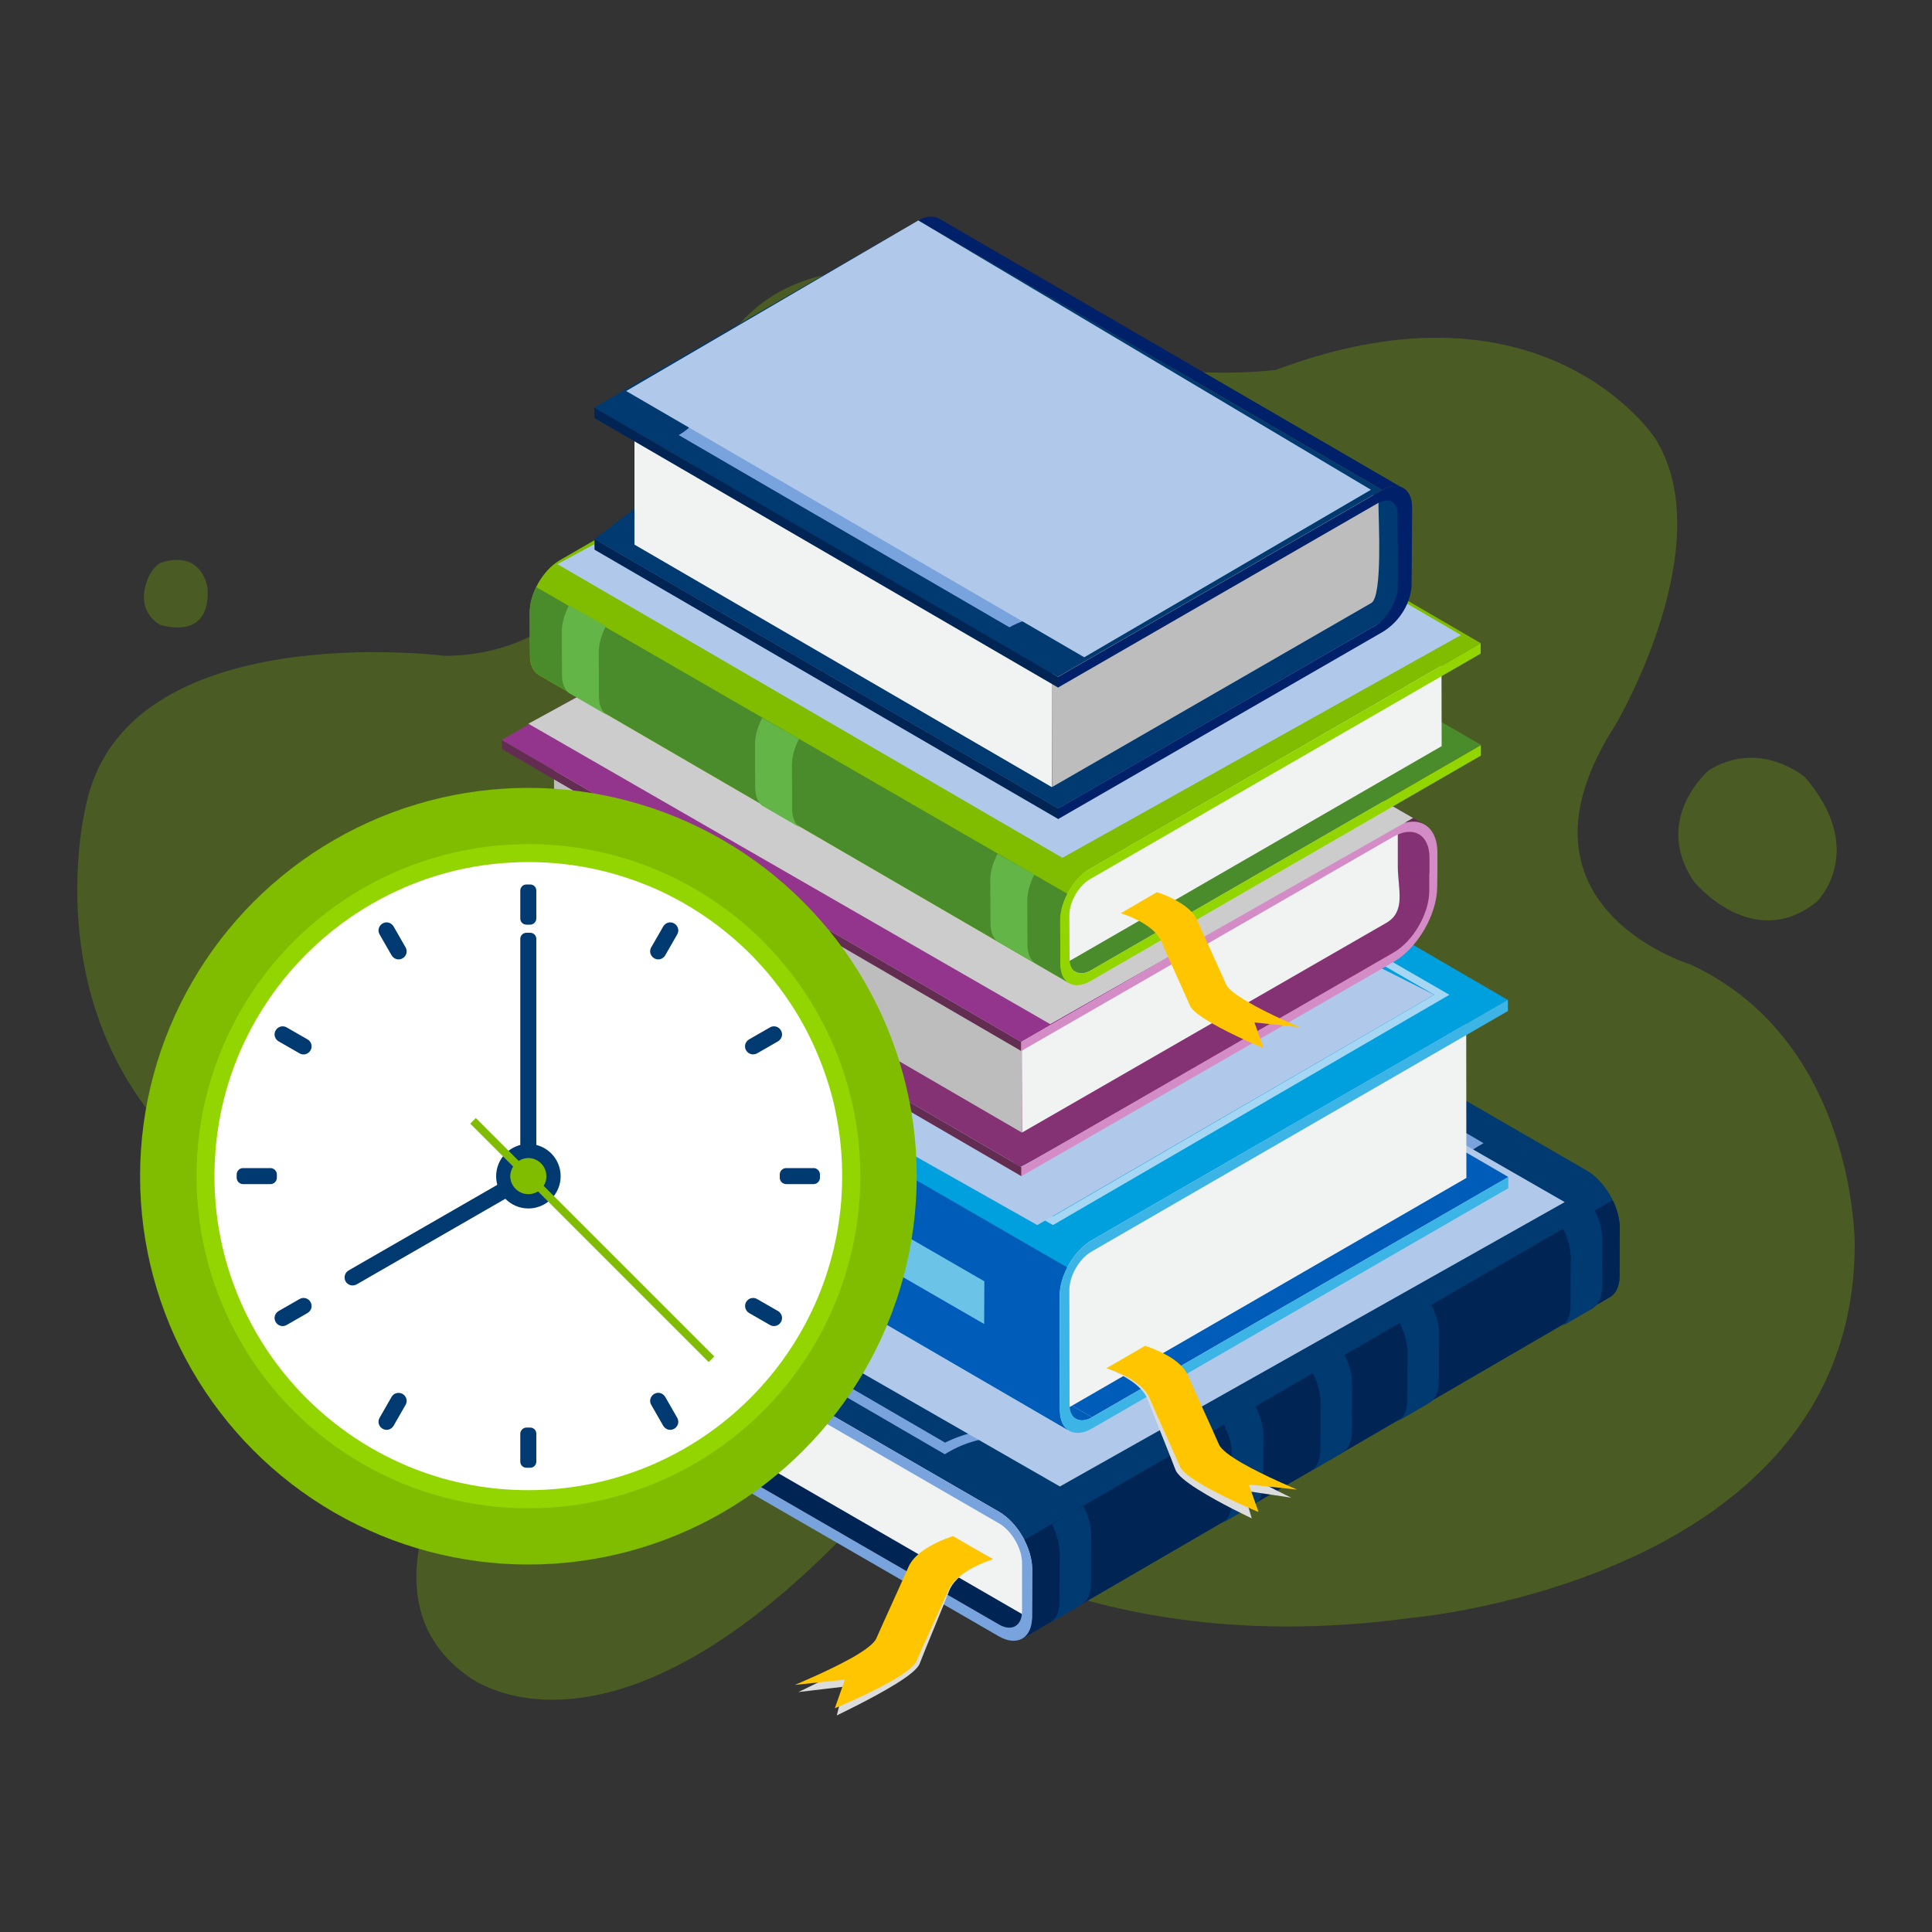 <?xml version="1.0" encoding="utf-8"?>
<!-- Generator: Adobe Illustrator 27.5.0, SVG Export Plug-In . SVG Version: 6.00 Build 0)  -->
<svg version="1.1" id="Layer_1" xmlns="http://www.w3.org/2000/svg" xmlns:xlink="http://www.w3.org/1999/xlink" x="0px" y="0px"
	 viewBox="0 0 100 100" style="enable-background:new 0 0 100 100;" xml:space="preserve">
<rect x="0" y="0" width="100" height="100" fill="#333333" stroke="none"/>
<style type="text/css">
	.st0{opacity:0.6;}
	.st1{opacity:0.3;fill:#80BC00;}
	.st2{fill-rule:evenodd;clip-rule:evenodd;fill:#1B3D6F;}
	.st3{fill-rule:evenodd;clip-rule:evenodd;fill:#80BC00;}
	.st4{fill-rule:evenodd;clip-rule:evenodd;fill:none;stroke:#003A70;stroke-width:0.5;stroke-miterlimit:10;}
	.st5{fill-rule:evenodd;clip-rule:evenodd;fill:none;stroke:#003A70;stroke-width:9;stroke-miterlimit:10;}
	.st6{fill-rule:evenodd;clip-rule:evenodd;fill:#003A70;}
	.st7{opacity:0.2;fill:#80BC00;}
	.st8{opacity:0.2;}
	.st9{fill:#80BC00;}
	.st10{fill:#003A70;}
	.st11{fill:#F05C95;}
	.st12{fill:#E8F4F7;}
	.st13{fill:#005CB9;}
	.st14{fill:#FAAA19;}
	.st15{fill:#FCC249;}
	.st16{opacity:0.6;fill:#BEC8E6;}
	.st17{fill:#DEE4F3;}
	.st18{fill:#93D500;}
	.st19{fill:#FFFFFF;}
	.st20{clip-path:url(#SVGID_00000102523955976696397330000006217708856016959132_);fill:#80BC00;}
	.st21{fill:#61A60E;}
	.st22{fill:#76BC21;}
	.st23{fill:#00783F;}
	.st24{fill:#002554;}
	.st25{fill:#316094;}
	.st26{clip-path:url(#SVGID_00000082354417623818589150000007911913979287817641_);fill:#80BC00;}
	.st27{clip-path:url(#SVGID_00000017474173962236866390000000340892188799060371_);fill:#80BC00;}
	.st28{enable-background:new    ;}
	.st29{fill:#F1F2F2;}
	.st30{fill:#79A3DC;}
	.st31{fill:#DCDCDC;}
	.st32{fill:#FFC600;}
	.st33{fill:#B0C8E9;}
	.st34{fill:#00A0DF;}
	.st35{fill:#3CB4E5;}
	.st36{fill:#A5D6F3;}
	.st37{fill:#6BC4E8;}
	.st38{fill:#985E7F;}
	.st39{fill:#622D50;}
	.st40{fill:#853275;}
	.st41{fill:#BDBDBD;}
	.st42{fill:#93358D;}
	.st43{fill:#D48CC7;}
	.st44{fill:#CCCCCC;}
	.st45{fill:#4A8B2C;}
	.st46{fill:#62B546;}
	.st47{fill:#002169;}
	.st48{clip-path:url(#SVGID_00000016038209653729202670000001307265630697415301_);fill:#003A70;}
	.st49{clip-path:url(#SVGID_00000124164175871351632300000009537167438793481359_);fill:#003A70;}
	.st50{clip-path:url(#SVGID_00000011714100313332612810000015713221532649669789_);fill:#80BC00;}
	.st51{clip-path:url(#SVGID_00000029047549388458888090000002833402340525648288_);fill:#80BC00;}
	.st52{clip-path:url(#SVGID_00000107559994305649753990000015484499428932628375_);fill:#80BC00;}
	.st53{clip-path:url(#SVGID_00000154425947309751341350000000490827325971857806_);fill:#003A70;}
	.st54{opacity:0.3;}
	.st55{clip-path:url(#SVGID_00000121240212519545450550000007743433078091990432_);fill:#939598;}
	.st56{clip-path:url(#SVGID_00000029738923570297439840000000312590247957784208_);fill:#003A70;}
	.st57{clip-path:url(#SVGID_00000023244218918166870020000007392151291305787060_);fill:#003A70;}
	.st58{clip-path:url(#SVGID_00000148622576846124545270000017333851101320920504_);fill:#003A70;}
	.st59{clip-path:url(#SVGID_00000175287957395919727010000000771155255913640597_);fill:#00A0DF;}
	.st60{clip-path:url(#SVGID_00000113350223356303788480000014105404667905859490_);fill:#00A0DF;}
	.st61{clip-path:url(#SVGID_00000114032909942741111190000013926205428354239881_);fill:#00A0DF;}
	.st62{clip-path:url(#SVGID_00000035511166360681810450000005802121844883657109_);fill:#003A70;}
	.st63{clip-path:url(#SVGID_00000137105663883925547470000013636430103932502942_);fill:#939598;}
	.st64{clip-path:url(#SVGID_00000079467437508952606340000001192155232532448151_);fill:#003A70;}
	.st65{clip-path:url(#SVGID_00000158736673002078546700000016960763156026419382_);fill:#003A70;}
	.st66{clip-path:url(#SVGID_00000110433197107106562990000001187438998160080049_);fill:#003A70;}
	.st67{clip-path:url(#SVGID_00000001622639280396905570000001411970099558383771_);fill:#93358D;}
	.st68{clip-path:url(#SVGID_00000111911156067585038280000012269386504094818726_);fill:#93358D;}
	.st69{clip-path:url(#SVGID_00000148659764337558277460000006756949833941792928_);fill:#93358D;}
	.st70{clip-path:url(#SVGID_00000111911046032871706930000010402803943470410663_);fill:#003A70;}
	.st71{clip-path:url(#SVGID_00000079476231350553990760000006428409855098579634_);fill:#939598;}
	.st72{clip-path:url(#SVGID_00000089545945611020975430000014061703193568980408_);fill:#003A70;}
	.st73{clip-path:url(#SVGID_00000030480062000295356190000005909916480345309100_);fill:#003A70;}
	.st74{clip-path:url(#SVGID_00000114769426921397226240000001910068358889244289_);fill:#003A70;}
	.st75{clip-path:url(#SVGID_00000101062359825826650860000011749991137467373440_);fill:#80BC00;}
	.st76{clip-path:url(#SVGID_00000044877282309995985780000009768584517169599132_);fill:#80BC00;}
	.st77{clip-path:url(#SVGID_00000180351453188810753130000012237053669442678917_);fill:#80BC00;}
	.st78{clip-path:url(#SVGID_00000044897537722292501390000001446697907772483225_);fill:#003A70;}
	.st79{clip-path:url(#SVGID_00000179643114223159501390000008788053013971462543_);fill:#939598;}
	.st80{clip-path:url(#SVGID_00000004547733892836932490000000652016247121105554_);fill:#003A70;}
	.st81{clip-path:url(#SVGID_00000083798299661937489440000003912815813865985442_);fill:#003A70;}
	.st82{clip-path:url(#SVGID_00000053513557326716546430000011258664792426426768_);fill:#003A70;}
	.st83{clip-path:url(#SVGID_00000024700736255091662730000009950989031707051657_);fill:#00A0DF;}
	.st84{clip-path:url(#SVGID_00000062897506976458113970000007911476592403658368_);fill:#00A0DF;}
	.st85{clip-path:url(#SVGID_00000134208354244127809420000011925195486525538479_);fill:#00A0DF;}
	.st86{clip-path:url(#SVGID_00000183967534365131614210000009163537741338416552_);fill:#003A70;}
	.st87{clip-path:url(#SVGID_00000160168432118301844550000001841047087390379398_);fill:#939598;}
	.st88{clip-path:url(#SVGID_00000101805405413447035270000016833736559048021676_);fill:#003A70;}
	.st89{clip-path:url(#SVGID_00000174580944374338678710000008483710386075492271_);fill:#003A70;}
	.st90{clip-path:url(#SVGID_00000013182787131515397670000006239734343645183139_);fill:#003A70;}
	.st91{clip-path:url(#SVGID_00000141417120170840883990000008576097589128404643_);fill:#93358D;}
	.st92{clip-path:url(#SVGID_00000144305769347667885620000010872340941696735415_);fill:#93358D;}
	.st93{clip-path:url(#SVGID_00000093154341297668938650000010834749172339093925_);fill:#93358D;}
	.st94{clip-path:url(#SVGID_00000160173207884610288770000002038619389351739550_);fill:#003A70;}
	.st95{clip-path:url(#SVGID_00000089553403496730907770000013520581066850357941_);fill:#939598;}
	.st96{clip-path:url(#SVGID_00000112617323336401830070000012897889241682820779_);fill:#003A70;}
	.st97{opacity:0.5;}
	.st98{fill:none;stroke:#003A70;stroke-width:0.5;stroke-miterlimit:10;}
	.st99{fill:none;stroke:#003A70;stroke-width:0.5;stroke-miterlimit:10;stroke-dasharray:3.018,3.018;}
	.st100{opacity:0.4;}
	.st101{fill:none;stroke:#231F20;stroke-miterlimit:10;}
	.st102{fill:url(#SVGID_00000143578574077509456640000000607984674217464245_);}
	.st103{fill:url(#SVGID_00000172406559599276332020000008955569328042117766_);}
	.st104{fill:url(#SVGID_00000010277303695511144120000017268061926126279819_);}
	.st105{fill:url(#SVGID_00000157273325171585018740000011878816631760859051_);}
	.st106{fill:#193661;}
	.st107{fill:#1A3E6F;}
	.st108{fill:#83BC41;}
	.st109{fill:none;}
	.st110{fill:none;stroke:#193561;stroke-width:2;stroke-miterlimit:10;}
	.st111{fill:#193561;}
	.st112{clip-path:url(#SVGID_00000048488680181029739570000013640883142373211837_);fill:#C8C7C6;}
	.st113{clip-path:url(#SVGID_00000048488680181029739570000013640883142373211837_);fill:#EBE8E8;}
	.st114{clip-path:url(#SVGID_00000048488680181029739570000013640883142373211837_);fill:#505555;}
	.st115{clip-path:url(#SVGID_00000048488680181029739570000013640883142373211837_);fill:#D2D6D6;}
	.st116{clip-path:url(#SVGID_00000048488680181029739570000013640883142373211837_);fill:#CCCCCC;}
	.st117{clip-path:url(#SVGID_00000048488680181029739570000013640883142373211837_);fill:#313838;}
	.st118{clip-path:url(#SVGID_00000048488680181029739570000013640883142373211837_);fill:#242424;}
	.st119{clip-path:url(#SVGID_00000048488680181029739570000013640883142373211837_);}
	.st120{clip-path:url(#SVGID_00000095309810169718568920000016330222065115763334_);fill:#FFFFFF;}
	.st121{clip-path:url(#SVGID_00000095309810169718568920000016330222065115763334_);}
	.st122{clip-path:url(#SVGID_00000048488680181029739570000013640883142373211837_);fill:#464646;}
	.st123{fill:none;stroke:#80BC00;stroke-width:0.25;stroke-miterlimit:10;}
	.st124{clip-path:url(#SVGID_00000003077005222823833280000012885414853936296885_);fill:#C8C7C6;}
	.st125{clip-path:url(#SVGID_00000003077005222823833280000012885414853936296885_);fill:#EBE8E8;}
	.st126{clip-path:url(#SVGID_00000003077005222823833280000012885414853936296885_);fill:#505555;}
	.st127{clip-path:url(#SVGID_00000003077005222823833280000012885414853936296885_);fill:#D2D6D6;}
	.st128{clip-path:url(#SVGID_00000003077005222823833280000012885414853936296885_);fill:#CCCCCC;}
	.st129{clip-path:url(#SVGID_00000003077005222823833280000012885414853936296885_);fill:#313838;}
	.st130{clip-path:url(#SVGID_00000003077005222823833280000012885414853936296885_);fill:#242424;}
	.st131{clip-path:url(#SVGID_00000003077005222823833280000012885414853936296885_);}
	.st132{clip-path:url(#SVGID_00000111187006766188600040000018046112753498141603_);fill:#FFFFFF;}
	.st133{clip-path:url(#SVGID_00000111187006766188600040000018046112753498141603_);}
	.st134{clip-path:url(#SVGID_00000003077005222823833280000012885414853936296885_);fill:#464646;}
	.st135{opacity:0.5;fill:url(#SVGID_00000117650712274027915870000006986076865101208709_);}
	.st136{opacity:0.3;fill:url(#SVGID_00000119838555225526291170000009093791811874138025_);}
	.st137{clip-path:url(#SVGID_00000111164967083226098210000012904468347688705460_);}
	.st138{fill:#589240;}
	.st139{fill:none;stroke:#80BC00;stroke-dasharray:6,6;stroke-dashoffset:61;}
	.st140{fill:none;stroke:#003A70;stroke-dasharray:6,6;stroke-dashoffset:52;}
	.st141{fill:none;stroke:#003A70;stroke-dasharray:6,6;}
	.st142{fill:#003DA6;}
	.st143{fill:#1C3664;}
	.st144{fill:#949BAB;}
	.st145{fill:#1B3D6D;}
	.st146{fill:none;stroke:#003A70;stroke-width:0.5;stroke-miterlimit:10;stroke-dasharray:3.021,3.021;}
	.st147{fill:#FDCBA2;}
	.st148{clip-path:url(#SVGID_00000102511806502818182590000007729527885007242887_);fill:#C8C7C6;}
	.st149{clip-path:url(#SVGID_00000102511806502818182590000007729527885007242887_);fill:#EBE8E8;}
	.st150{clip-path:url(#SVGID_00000102511806502818182590000007729527885007242887_);fill:#505555;}
	.st151{clip-path:url(#SVGID_00000102511806502818182590000007729527885007242887_);fill:#D2D6D6;}
	.st152{clip-path:url(#SVGID_00000102511806502818182590000007729527885007242887_);fill:#CCCCCC;}
	.st153{clip-path:url(#SVGID_00000102511806502818182590000007729527885007242887_);fill:#313838;}
	.st154{clip-path:url(#SVGID_00000102511806502818182590000007729527885007242887_);fill:#242424;}
	.st155{clip-path:url(#SVGID_00000102511806502818182590000007729527885007242887_);}
	.st156{clip-path:url(#SVGID_00000140699885699202501440000010733591454621154176_);fill:#FFFFFF;}
	.st157{clip-path:url(#SVGID_00000140699885699202501440000010733591454621154176_);}
	.st158{clip-path:url(#SVGID_00000102511806502818182590000007729527885007242887_);fill:#464646;}
	.st159{fill:url(#SVGID_00000087380984865491999250000009783375289118576818_);}
	.st160{fill:url(#SVGID_00000134233843078311747130000006642716442198520749_);}
	.st161{fill:#003A70;stroke:#003A70;stroke-width:5;stroke-miterlimit:10;}
	.st162{fill:#F9A01D;}
	.st163{clip-path:url(#SVGID_00000113318352613815578250000005436718926386005654_);fill:#80BC00;}
	.st164{clip-path:url(#SVGID_00000112606476353158254520000004927199346162053788_);fill:#80BC00;}
	.st165{clip-path:url(#SVGID_00000130621875301288278130000008112498949221555888_);fill:#80BC00;}
	.st166{clip-path:url(#SVGID_00000005945342749217004440000007706970126619399309_);fill:#80BC00;}
	.st167{fill:#D0ECFB;}
	.st168{fill:#83AEDC;}
	.st169{fill:#F2F4FA;}
	.st170{fill:#5064AE;}
	.st171{fill:#99CAE3;}
	.st172{fill:#F9D395;}
	.st173{fill:#495B9F;}
	.st174{fill:#181E36;}
	.st175{fill:#B4B4B4;}
	.st176{fill:#F8C030;}
	.st177{fill:#202645;}
	.st178{fill:#F5B0A0;}
	.st179{fill:#5265AE;}
	.st180{opacity:0.5;fill:#F2F4FA;}
	.st181{fill:url(#SVGID_00000051386002184643352790000009883555115166200749_);}
	.st182{fill:url(#SVGID_00000109010801029794219310000010954225522258593424_);}
	.st183{fill:url(#SVGID_00000008837001803205182420000008516701215864297393_);}
	.st184{fill:url(#SVGID_00000062889789383171570260000012573263554383721091_);}
	.st185{fill:url(#SVGID_00000137824046193810188090000014568044950970623650_);}
	.st186{fill:url(#SVGID_00000095334510244622901480000000894908394658629259_);}
	.st187{fill:url(#SVGID_00000173152868496055854950000001484868776881032364_);}
	.st188{fill:url(#SVGID_00000085971078313105399290000017772562528426758815_);}
	.st189{fill:url(#SVGID_00000061440059441827702310000006512916185162797989_);}
	.st190{fill:url(#SVGID_00000105417688267296751010000017396212749646769827_);}
	.st191{fill:url(#SVGID_00000023268917350117652000000015540617505485089425_);}
	.st192{fill:url(#SVGID_00000092456244039043121320000004165492970919717541_);}
	.st193{fill:url(#SVGID_00000065785628404049215580000012468124107524181396_);}
	.st194{fill:url(#SVGID_00000109733171814016182830000001457770596613525647_);}
	.st195{fill:url(#SVGID_00000151545421960793210150000015071429786608549027_);}
	.st196{fill:url(#SVGID_00000109007677500203945290000010696560738156609193_);}
	.st197{fill:url(#SVGID_00000162321403262851794680000010497487814990345370_);}
	.st198{fill:url(#SVGID_00000045601862647846711340000012952801336053498505_);}
	.st199{fill:url(#SVGID_00000137827897003680346960000012309487931133509264_);}
	.st200{fill:url(#SVGID_00000160154400139340699660000013952752687229583267_);}
	.st201{fill:url(#SVGID_00000047025100516227629330000003016182757717265285_);}
	.st202{fill:url(#SVGID_00000036235551757817534730000014785581064013315259_);}
	.st203{fill:url(#SVGID_00000001633997831681917750000012629642523801654974_);}
	.st204{fill:url(#SVGID_00000025402080917662766670000001510807019144153529_);}
	.st205{fill:url(#SVGID_00000048503763123705039960000007979048180741046676_);}
	.st206{fill:url(#SVGID_00000052822827212531960780000003727084845834802839_);}
	.st207{fill:url(#SVGID_00000031899666326010377560000009112713885145955227_);}
	.st208{fill:url(#SVGID_00000127729535417798978330000012251044097394660269_);}
	.st209{fill:url(#SVGID_00000085224490729628420280000004674156591232553385_);}
	.st210{fill:url(#SVGID_00000107562016859751819150000002312169803416431263_);}
	.st211{fill:url(#SVGID_00000000944591185071851840000013295231543197552779_);}
	.st212{fill:url(#SVGID_00000085227975962177547860000005450321470022779837_);}
	.st213{fill:url(#SVGID_00000059995723339189442830000003559240757131407288_);}
	.st214{fill:url(#SVGID_00000181765503700218830960000017478002948455281079_);}
	.st215{fill:url(#SVGID_00000053545854429715554010000002832738131603216783_);}
	.st216{fill:url(#SVGID_00000147939384547019166800000006467287145949167756_);}
	.st217{fill:url(#SVGID_00000106142105648753979940000015070568772653103747_);}
	.st218{fill:url(#SVGID_00000116231610071277758710000012058727032743899580_);}
	.st219{fill:url(#SVGID_00000069394097416680448470000011328776458974215808_);}
	.st220{fill:url(#SVGID_00000016784906304810528230000005386747478398453938_);}
	.st221{fill:url(#SVGID_00000016769964784687331490000017039212471236852657_);}
	.st222{fill:url(#SVGID_00000028284402493936206620000015170153587449809568_);}
	.st223{fill:url(#SVGID_00000034790410478501732010000011924818627395962004_);}
	.st224{fill:url(#SVGID_00000132804412623131271310000010679364741878167702_);}
	.st225{fill:url(#SVGID_00000159436838399246733070000012374021630404811955_);}
	.st226{fill:url(#SVGID_00000104676085227642309490000011406598006696996007_);}
	.st227{fill:url(#SVGID_00000083781334210104891620000015692106809225588155_);}
	.st228{fill:url(#SVGID_00000150798210573353288560000016461802491501118894_);}
	.st229{fill:url(#SVGID_00000127041203114078515300000000073231937939282367_);}
	.st230{fill:url(#SVGID_00000084506503105766638140000016975387497670140050_);}
	.st231{fill:url(#SVGID_00000002349069812970364080000017912104010171697284_);}
	.st232{fill:url(#SVGID_00000009591881081249682280000004233926517965133698_);}
	.st233{fill:url(#SVGID_00000160189069920856515680000015291047270444937871_);}
	.st234{fill:url(#SVGID_00000144306785412840547920000002361373678707896212_);}
	.st235{fill:url(#SVGID_00000128463293845770186760000011858077454534254757_);}
	.st236{fill:url(#SVGID_00000148663092605614677210000000677770707957629117_);}
	.st237{fill:url(#SVGID_00000081645155133909923780000001974810983122885309_);}
	.st238{fill:url(#SVGID_00000120551452684642753840000014991438674998737591_);}
	.st239{fill:url(#SVGID_00000054242911682262703500000008115232712387852167_);}
	.st240{fill:url(#SVGID_00000165205351294088234020000018394207789635316880_);}
	.st241{fill:url(#SVGID_00000013891555410316967010000010173946741294598540_);}
	.st242{fill:url(#SVGID_00000054963118754128021450000006945320431760361371_);}
	.st243{fill:url(#SVGID_00000082336253953834475020000001745987102374758831_);}
	.st244{fill:url(#SVGID_00000069363767905268482420000013213241687865044382_);}
	.st245{fill:url(#SVGID_00000031894365475956237710000012885096574339678877_);}
	.st246{fill:url(#SVGID_00000125586433520010306490000015198203124813859759_);}
	.st247{fill:url(#SVGID_00000015335024947512399970000001367975112323696012_);}
	.st248{fill:url(#SVGID_00000116916343224553921080000009068314218329963668_);}
	.st249{fill:url(#SVGID_00000182528262531161187160000017989235634158219439_);}
	.st250{fill:url(#SVGID_00000052077237124272193640000009715522107909786534_);}
	.st251{fill:url(#SVGID_00000147208755718052291840000012798216611637886898_);}
	.st252{fill:url(#SVGID_00000165203899811838592080000000556172444976717445_);}
	.st253{fill:url(#SVGID_00000093865323633862678630000006897342102341685385_);}
	.st254{fill:url(#SVGID_00000001639558360720275200000010754654047721979792_);}
	.st255{fill:url(#SVGID_00000058582786912293559860000010569879617545970307_);}
	.st256{fill:url(#SVGID_00000176728671549392673780000007954984434465600666_);}
	.st257{fill:url(#SVGID_00000182527680494756817050000002166263167528649625_);}
	.st258{fill:url(#SVGID_00000050629514596876106940000017415723768055625659_);}
	.st259{fill:url(#SVGID_00000015353310983848207080000005246982374306312878_);}
	.st260{fill:url(#SVGID_00000170984940367451386100000009169084425530094779_);}
	.st261{fill:url(#SVGID_00000163045272690265942790000000928599916402472617_);}
	.st262{fill:url(#SVGID_00000083058510522597006650000017597195013705170604_);}
	.st263{fill:url(#SVGID_00000071522116550166999200000005724629648769739936_);}
	.st264{fill:url(#SVGID_00000007399969244885250670000005575848867054859159_);}
	.st265{fill:url(#SVGID_00000051385157432167927720000001263646353982181309_);}
	.st266{fill:url(#SVGID_00000070809758699089521790000016079210572849683880_);}
	.st267{fill:url(#SVGID_00000018951272614293005130000009360820691372833926_);}
	.st268{fill:url(#SVGID_00000060022903038686651050000008593455160479461771_);}
	.st269{fill:url(#SVGID_00000116214091615615682800000012501232672420085126_);}
	.st270{fill:url(#SVGID_00000072270674995084860100000010359367465566028932_);}
	.st271{fill:url(#SVGID_00000039108348922137947660000011986345464966767248_);}
	.st272{fill:url(#SVGID_00000074413298933811219070000016569166843766950582_);}
	.st273{fill:url(#SVGID_00000068659112078068716480000009319122666436060596_);}
	.st274{fill:url(#SVGID_00000051380767025021363490000014374133403071302068_);}
	.st275{fill:url(#SVGID_00000069388070924359638330000007256064893894380731_);}
	.st276{fill:url(#SVGID_00000181087732521264986310000011743498478451127437_);}
	.st277{fill:url(#SVGID_00000038396422340043734670000014737737673037340315_);}
	.st278{fill:url(#SVGID_00000015316407246339741800000005604213219424544905_);}
	.st279{fill:url(#SVGID_00000151517201964634284850000010705517392555899300_);}
	.st280{fill:url(#SVGID_00000021090879446922210160000013761715563385825185_);}
	.st281{fill:url(#SVGID_00000114765097025238658540000001653658943587012786_);}
	.st282{fill:url(#SVGID_00000086690037888672752750000009338085784414309815_);}
	.st283{fill:url(#SVGID_00000166633389443365278620000015687758379001227193_);}
	.st284{fill:url(#SVGID_00000018930275946013735380000004516923713519438999_);}
	.st285{fill:url(#SVGID_00000074435781026619260730000005815159154057241754_);}
	.st286{fill:url(#SVGID_00000162318653970586402610000018212151556677773965_);}
	.st287{fill:url(#SVGID_00000072968484190133054510000016652704652950645134_);}
	.st288{fill:url(#SVGID_00000183952213899934142380000008024774167111296898_);}
	.st289{fill:url(#SVGID_00000103227250982500860800000011960139478949083798_);}
	.st290{fill:url(#SVGID_00000111169936543574809110000004948265065224668809_);}
	.st291{fill:url(#SVGID_00000039115817249646898180000014879010430104084105_);}
	.st292{fill:url(#SVGID_00000057838406334740994130000014930563273895788461_);}
	.st293{fill:url(#SVGID_00000068672037238128934320000017058390259923781811_);}
	.st294{fill:url(#SVGID_00000103982051017427735000000011826859785892408763_);}
	.st295{fill:url(#SVGID_00000140726610147119776870000004408922762614702254_);}
	.st296{fill:url(#SVGID_00000062150711268288610130000011329344458441556644_);}
	.st297{fill:url(#SVGID_00000143603599087031452630000013077517375185696435_);}
	.st298{fill:url(#SVGID_00000056423948219012084860000003049099620407664796_);}
	.st299{fill:url(#SVGID_00000014603418487436768820000004907943488830324388_);}
	.st300{fill:url(#SVGID_00000165934233668784421970000007783280620805130881_);}
	.st301{fill:url(#SVGID_00000119088615779905482350000006336136235678199428_);}
	.st302{fill:url(#SVGID_00000063623238597322621370000013834178267093230997_);}
	.st303{fill:url(#SVGID_00000147917070913612239920000016390737674678229667_);}
	.st304{fill:url(#SVGID_00000183247448027245264000000005083888311913074593_);}
	.st305{fill:url(#SVGID_00000158024785641489347290000017186047693770035886_);}
	.st306{fill:url(#SVGID_00000019638385782089192440000015429147230112463804_);}
	.st307{fill:url(#SVGID_00000078034114702152078810000003587892040494958482_);}
	.st308{fill:url(#SVGID_00000003085545801678720940000006468967966176558482_);}
	.st309{fill:url(#SVGID_00000084501800021816226610000015416064276873681024_);}
	.st310{fill:url(#SVGID_00000002356070156542846530000013867592104150166417_);}
	.st311{fill:url(#SVGID_00000066515504175220652260000016448654371626560185_);}
	.st312{fill:url(#SVGID_00000160871206144170655470000005589003628653344955_);}
	.st313{fill:url(#SVGID_00000172410901665247415430000017994793446749078656_);}
	.st314{fill:url(#SVGID_00000170245934578309570280000015270036919846748065_);}
	.st315{fill:url(#SVGID_00000080915769275311362980000010015091209112815291_);}
	.st316{fill:url(#SVGID_00000039846580412682915780000008706853597884861107_);}
	.st317{fill:url(#SVGID_00000042699681120429638630000017546341655439229848_);}
	.st318{fill:url(#SVGID_00000142857853526302630500000012183286447532526249_);}
	.st319{fill:url(#SVGID_00000096756917889888196630000016446893443520502717_);}
	.st320{fill:url(#SVGID_00000023261070248331659250000000348130831351365552_);}
	.st321{fill:url(#SVGID_00000021092610964463994580000001709737087045064632_);}
	.st322{fill:url(#SVGID_00000133520397436712700850000016883531150599606929_);}
	.st323{fill:url(#SVGID_00000018923274695071234320000013109903253697321134_);}
	.st324{fill:url(#SVGID_00000013160377099035751920000011767348433416721069_);}
	.st325{fill:url(#SVGID_00000183938351841152825360000014094485346849853066_);}
	.st326{fill:url(#SVGID_00000181052573281694442810000008698943352298809991_);}
	.st327{fill:url(#SVGID_00000008123666355380028600000004140621356804382899_);}
	.st328{fill:url(#SVGID_00000042697126418339114370000010416137897640821162_);}
	.st329{fill:url(#SVGID_00000070814611426508070350000002548693523941429898_);}
	.st330{fill:url(#SVGID_00000020364459012278113180000012570141698166609337_);}
	.st331{fill:url(#SVGID_00000180364621880452159160000008919996822121034408_);}
	.st332{fill:url(#SVGID_00000076576055405299411970000017150214485188689314_);}
	.st333{fill:url(#SVGID_00000063620183711032576460000009723051432138154154_);}
	.st334{fill:url(#SVGID_00000139272688936759326800000006823694699358548650_);}
	.st335{fill:url(#SVGID_00000018948201934879583440000007306213716940996787_);}
	.st336{fill:url(#SVGID_00000019666901031328481510000009397648432835065256_);}
	.st337{fill:url(#SVGID_00000070096530280191029110000000220686299743578038_);}
	.st338{fill:url(#SVGID_00000160897325215885474800000007944403775471386521_);}
	.st339{fill:url(#SVGID_00000160160623119927363990000015845403131278031535_);}
	.st340{fill:url(#SVGID_00000097488003646797171240000007654790044718930584_);}
	.st341{fill:url(#SVGID_00000173846025298368129380000005645794837407916218_);}
	.st342{fill:url(#SVGID_00000173161412093373735540000010327232343202288779_);}
	.st343{fill:url(#SVGID_00000127007457582684774900000016508870348441651096_);}
	.st344{fill:url(#SVGID_00000140013578759248819410000009673967669154779540_);}
	.st345{fill:url(#SVGID_00000123434583873496253880000013050977014735727528_);}
	.st346{fill:url(#SVGID_00000043420323743111901990000017546474481039909508_);}
	.st347{fill:#F58220;}
	.st348{fill:url(#SVGID_00000101082940394993889690000018333017521279938224_);}
	.st349{fill:url(#SVGID_00000050620748745319402220000016322774428982781110_);}
	.st350{fill:url(#SVGID_00000072281679711869986010000009713931543510734210_);}
	.st351{fill:#F2F7FB;}
	.st352{fill:#D6B59A;}
	.st353{fill:#9A5C40;}
	.st354{fill:#F5E5D8;}
	.st355{fill:#FFF6F0;}
	.st356{fill:#E6E7E8;}
	.st357{fill:#232221;}
	.st358{clip-path:url(#SVGID_00000005257309268656861000000016050199262576122518_);fill:#003A70;}
	.st359{clip-path:url(#SVGID_00000013885566956449614220000015579650116649842867_);fill:#003A70;}
	.st360{fill:url(#SVGID_00000101072730669438145620000007928380921329837734_);}
	.st361{fill:url(#SVGID_00000120560180336067875070000001529540042078597523_);}
	.st362{fill:url(#SVGID_00000070082147626113967080000018247527973198476190_);}
	.st363{fill:#95D4E9;}
	.st364{fill:url(#SVGID_00000118384048069101140470000006114020865399562166_);}
	.st365{fill:url(#SVGID_00000044179061180542722580000008440621954041662862_);}
	.st366{fill:url(#SVGID_00000067952085410781232630000005934886651464070023_);}
	.st367{fill:url(#SVGID_00000132794530343936854960000010423166561441181831_);}
	.st368{opacity:0.3;fill:#010101;}
	.st369{fill:url(#SVGID_00000165952930195771751260000017684730878850727573_);}
	.st370{opacity:0.4;fill:url(#SVGID_00000143612828645440820830000003520931185263613075_);}
	.st371{opacity:0.4;fill:url(#SVGID_00000023273922837603573720000017291447987438814855_);}
	.st372{fill:#4E4E4E;}
	.st373{fill:#919090;}
	.st374{fill:#535353;}
	.st375{fill:#646464;}
	.st376{fill:#6F6F6F;}
	.st377{fill:#848484;}
	.st378{fill:#777777;}
	.st379{fill:#6A6A6A;}
	.st380{fill:#616262;}
	.st381{fill:#575757;}
	.st382{fill:#717171;}
	.st383{fill:#9B9C9C;}
	.st384{fill:#6B6C6C;}
	.st385{fill:#8B8A8A;}
	.st386{fill:#F2E4D0;}
	.st387{fill:#969696;}
	.st388{fill:#575858;}
	.st389{fill:#535454;}
	.st390{fill:#797979;}
	.st391{fill:#595959;}
	.st392{fill:#818181;}
	.st393{fill:#7D7C7C;}
	.st394{fill:#6C6D6D;}
	.st395{fill:#868686;}
	.st396{fill:#A3A3A2;}
	.st397{fill:#5D5D5D;}
	.st398{fill:#555554;}
	.st399{fill:#989798;}
	.st400{fill:#727272;}
	.st401{fill:#6F7070;}
	.st402{fill:#4B4B4B;}
	.st403{fill:#858585;}
	.st404{fill:#7A7A7A;}
	.st405{fill:#959595;}
	.st406{fill:#7C7B7B;}
	.st407{fill:#959494;}
	.st408{fill:#8E8D8D;}
	.st409{fill:#A1A0A0;}
	.st410{fill:#7F8080;}
	.st411{fill:#979797;}
	.st412{fill:#767676;}
	.st413{fill:#5E5F5F;}
	.st414{fill:#919191;}
	.st415{fill:#747474;}
	.st416{fill:#484848;}
	.st417{fill:#7E7E7E;}
	.st418{fill:#F3F3F3;}
	.st419{clip-path:url(#SVGID_00000000925033783912899570000006379126846135992448_);}
	.st420{fill:#D9D9D8;}
	.st421{fill:#B3864C;}
	.st422{fill:#F2B765;}
	.st423{clip-path:url(#SVGID_00000073683807624832380690000009699938338552517809_);}
	.st424{fill:#716969;}
	.st425{fill:#F58C8D;}
	.st426{fill:#DA7878;}
	.st427{opacity:0.3;fill:#192444;}
	.st428{fill:#84B8E3;}
	.st429{fill:#EB978C;}
	.st430{fill:#AC232F;}
	.st431{fill:#9F1C20;}
	.st432{fill:#BF272C;}
	.st433{fill:#E6E8F5;}
	.st434{fill:#F6B75E;}
	.st435{fill:#596BB2;}
	.st436{fill:#314BA0;}
	.st437{fill:#BBB7DB;}
	.st438{fill-rule:evenodd;clip-rule:evenodd;fill:#596BB2;}
	.st439{fill-rule:evenodd;clip-rule:evenodd;fill:#F6B75E;}
	.st440{fill-rule:evenodd;clip-rule:evenodd;fill:#BBB7DB;}
	.st441{fill:#F599B5;}
	.st442{fill:#1F2354;}
	.st443{fill:#94D8ED;}
	.st444{fill:#BAB9DD;}
	.st445{fill:#374EA2;}
	.st446{fill:#62C9E0;}
	.st447{fill-rule:evenodd;clip-rule:evenodd;fill:#FFFFFF;}
	.st448{fill:#F7A93D;}
	.st449{fill-rule:evenodd;clip-rule:evenodd;fill:#314BA0;}
	.st450{fill-rule:evenodd;clip-rule:evenodd;fill:#1F2354;}
	.st451{fill-rule:evenodd;clip-rule:evenodd;fill:#94D8ED;}
	.st452{clip-path:url(#SVGID_00000114064880852836163940000009676206008494795149_);fill:#FFFFFF;}
	.st453{clip-path:url(#SVGID_00000158002314251101423940000009386182375966492602_);fill:#BDE6F5;}
	.st454{clip-path:url(#SVGID_00000158002314251101423940000009386182375966492602_);}
	.st455{fill:#EDF0F1;}
	.st456{opacity:0.4;fill:#002169;}
	.st457{opacity:0.8;fill:#EDF0F1;}
	.st458{opacity:0.75;fill:#00A0DF;}
	.st459{clip-path:url(#SVGID_00000029027942016026810380000013490179809350291125_);fill:#FFFFFF;}
	.st460{clip-path:url(#SVGID_00000029027942016026810380000013490179809350291125_);}
	.st461{fill:#00A0DF;stroke:#00A0DF;}
	.st462{fill:#1F3A6F;}
	.st463{fill:#0A2542;}
	.st464{fill:#FAD04B;}
	.st465{fill:url(#SVGID_00000140005127239177139130000005491593140704161929_);}
	.st466{fill:url(#SVGID_00000065053363027177093900000002601535882377651595_);}
	.st467{fill:#B0B0B0;}
	.st468{fill:#C6C5C5;}
	.st469{fill:#D7D6D6;}
	.st470{fill:#A7A6A6;}
	.st471{fill:#C3C3C3;}
	.st472{fill:#A8A7A7;}
	.st473{fill:none;stroke:#348F41;stroke-linecap:round;stroke-linejoin:round;stroke-miterlimit:10;}
	.st474{fill:none;stroke:#348F41;stroke-miterlimit:10;}
	.st475{opacity:0.22;fill:#002169;}
	.st476{opacity:0.16;fill:#003A70;}
	.st477{opacity:0.41;}
	.st478{fill:#3D4242;}
	.st479{fill:#46465B;}
	.st480{fill:#333232;}
	.st481{fill:#C8C8C8;}
	.st482{fill:#565656;}
	.st483{fill:#1A1A1A;}
	.st484{clip-path:url(#SVGID_00000054984958062350669880000008089896940112968608_);}
	.st485{clip-path:url(#SVGID_00000054984958062350669880000008089896940112968608_);fill:#80BC00;}
	.st486{fill:#010101;}
	.st487{clip-path:url(#SVGID_00000052102400082323803510000000882112236712742785_);}
	.st488{clip-path:url(#SVGID_00000052102400082323803510000000882112236712742785_);fill:#80BC00;}
</style>
<g>
	<g>
		<g>
			<path class="st1" d="M8.37,29.12c0,0,1.84-0.74,2.35,1.18c0,0,0.49,2.8-2.41,2.05c0,0-1.42-0.66-0.61-2.51
				C7.7,29.84,8,29.22,8.37,29.12z"/>
			<path class="st1" d="M88.45,39.87c0,0-2.96,2.5-0.78,5.75c0,0,3.03,3.73,6.37,1.05c0,0,2.68-2.61-0.62-6.45
				C93.41,40.22,91.09,38.23,88.45,39.87z"/>
			<path class="st1" d="M21.67,66.36c0,0,5.28,1.85,3.25,6.75c0,0-7.08,9.13-0.71,13.64c0,0,7.59,6.2,21.33-9.26
				c0,0,9.27,8.74,27.51,6.25c0,0,22.89-1.96,22.95-19.28c0,0,0.11-10.57-8.53-14.55c0,0-9.92-3.02-3.84-12.41
				c0,0,5.52-9.36,2.02-14.84c0,0-5.73-8.73-19.59-3.52c0,0-7.37,0.99-10.93-2.13c0,0-11.07-6.55-16.79-0.32c0,0-3,2.64-4.89,8.92
				c0,0-2.36,8.26-10.4,8.34c0,0-16.58-2.14-18.6,7.75c0,0-3.76,14.63,10.4,21.44L21.67,66.36z"/>
		</g>
		<g>
			<g>
				<g>
					<g>
						<g>
							<g>
								<g class="st28">
									<path class="st24" d="M19.23,65.33l30.41-17.67L82.1,66.42l0,0c0.33,0.19,0.63,0.21,0.85,0.08L52.55,84.17
										c-0.22,0.13-0.52,0.11-0.85-0.08l18.63-10.82L51.7,84.09L19.23,65.33z"/>
									<g>
										<path class="st29" d="M21.5,60.15l-0.01,5.24l31.94,18.46c0.66,0.38,1.2,0.07,1.2-0.68l0.01-2.49
											c0-0.76-0.53-1.68-1.19-2.07L21.5,60.15z"/>
									</g>
									<path class="st10" d="M49.66,41.82c0.84,0.48,26.87,15.53,32.46,18.76c0.95,0.55,1.72,1.88,1.72,2.97
										c0,0.62-0.01,1.87-0.01,2.49c0,0.54-0.19,0.92-0.5,1.1L52.92,84.81c0.31-0.18,0.5-0.56,0.5-1.1c0-0.62,0.01-1.86,0.01-2.49
										c0-1.09-0.77-2.42-1.72-2.97c-5.59-3.23-31.62-18.28-32.46-18.76L49.66,41.82z"/>
									<path class="st24" d="M83.47,62.12c0.23,0.47,0.37,0.97,0.37,1.43c0,0.62-0.01,1.87-0.01,2.49c0,0.54-0.19,0.92-0.5,1.1
										L52.92,84.81c0.31-0.18,0.5-0.56,0.5-1.1c0-0.62,0.01-1.86,0.01-2.49c0-0.49-0.16-1.03-0.41-1.52L83.47,62.12z"/>
									<g>
										<path class="st30" d="M19.25,59.49l0,0.6l32.46,18.76c0.66,0.38,1.2,1.31,1.19,2.07L52.9,83.4c0,0.76-0.54,1.07-1.2,0.68
											L19.23,65.33l0,0.6c0.84,0.48,26.87,15.53,32.46,18.76c0.95,0.55,1.72,0.11,1.73-0.98c0-0.62,0.01-1.86,0.01-2.49
											c0-1.09-0.77-2.42-1.72-2.97C46.12,75.02,20.09,59.97,19.25,59.49z"/>
									</g>
								</g>
							</g>
							<g>
								<path class="st30" d="M25.86,61.58l-0.26,0.15L48.9,75.27l0.26-0.15c1.87-1.08,4.9-1.08,6.76,0l0.26,0.15l20.59-11.89
									l-0.26-0.15c-1.86-1.08-1.85-2.83,0.02-3.91l0.26-0.15L53.49,45.62l-0.26,0.15c-1.87,1.08-4.9,1.08-6.75,0l-0.26-0.15
									L25.62,57.51l0.26,0.15C27.74,58.74,27.73,60.5,25.86,61.58z M48.92,74.67L26.63,61.72c1.82-1.2,1.83-3,0.02-4.2l19.57-11.3
									c2.07,1.05,5.18,1.05,7.26,0l22.29,12.95c-1.82,1.2-1.83,3-0.02,4.2l-19.57,11.3C54.11,73.62,51,73.62,48.92,74.67
									L48.92,74.67z"/>
							</g>
						</g>
						<g>
							<path class="st31" d="M41.32,87.58l2.38-0.28l-0.39,1.49c0.08-0.04,1.87-0.89,3.09-1.65c0.61-0.38,1.11-0.76,1.21-1.05
								c0.22-0.59,1.3-3.16,1.52-3.75c0.17-0.45,0.61-0.82,1.06-1.1c0.59-0.37,1.17-0.56,1.2-0.57l-2.11-1.13
								c-0.03,0.01-0.6,0.2-1.19,0.57c-0.45,0.28-0.89,0.65-1.06,1.1c-0.23,0.59-1.3,3.16-1.53,3.75c-0.11,0.28-0.6,0.66-1.21,1.05
								C43.07,86.78,41.4,87.54,41.32,87.58z"/>
						</g>
						<g>
							<path class="st32" d="M41.14,87.21l2.59-0.27l-0.52,1.48c0.09-0.04,1.72-0.71,2.97-1.43c0.62-0.36,1.13-0.72,1.25-1
								c0.24-0.58,1.41-3.11,1.66-3.69c0.19-0.44,0.64-0.8,1.09-1.06c0.61-0.35,1.18-0.52,1.22-0.53l-2.07-1.2
								c-0.03,0.01-0.61,0.18-1.21,0.53c-0.46,0.26-0.91,0.62-1.1,1.07c-0.25,0.58-1.41,3.11-1.66,3.69c-0.12,0.28-0.62,0.64-1.25,1
								C42.86,86.5,41.23,87.17,41.14,87.21z"/>
						</g>
					</g>
					<g>
						<path class="st10" d="M56.07,77.95c0.26,0.49,0.42,1.03,0.41,1.52c0,0.62-0.01,1.87-0.01,2.49c0,0.53-0.19,0.9-0.48,1.09
							L54.34,84c0.31-0.18,0.5-0.56,0.5-1.1c0-0.62,0.01-1.86,0.01-2.49c0-0.49-0.16-1.03-0.41-1.52L56.07,77.95z"/>
						<path class="st10" d="M64.98,72.79c0.26,0.49,0.42,1.03,0.41,1.52c0,0.62-0.01,1.87-0.01,2.49c0,0.53-0.19,0.9-0.48,1.09
							l-1.65,0.96c0.31-0.18,0.5-0.56,0.5-1.1c0-0.62,0.01-1.86,0.01-2.49c0-0.49-0.16-1.03-0.41-1.52L64.98,72.79z"/>
						<path class="st10" d="M69.57,70.09c0.26,0.49,0.42,1.03,0.41,1.52c0,0.62-0.01,1.87-0.01,2.49c0,0.53-0.19,0.9-0.48,1.09
							l-1.65,0.96c0.31-0.18,0.5-0.56,0.5-1.1c0-0.62,0.01-1.86,0.01-2.49c0-0.49-0.16-1.03-0.41-1.52L69.57,70.09z"/>
						<path class="st10" d="M74.07,67.51c0.26,0.49,0.42,1.03,0.41,1.52c0,0.62-0.01,1.87-0.01,2.49c0,0.53-0.19,0.9-0.48,1.09
							l-1.65,0.96c0.31-0.18,0.5-0.56,0.5-1.1c0-0.62,0.01-1.86,0.01-2.49c0-0.49-0.16-1.03-0.41-1.52L74.07,67.51z"/>
						<path class="st10" d="M82.52,62.62c0.26,0.49,0.42,1.03,0.41,1.52c0,0.62-0.01,1.87-0.01,2.49c0,0.53-0.19,0.9-0.48,1.09
							l-1.65,0.96c0.31-0.18,0.5-0.56,0.5-1.1c0-0.62,0.01-1.86,0.01-2.49c0-0.49-0.16-1.03-0.41-1.52L82.52,62.62z"/>
					</g>
				</g>
				<g>
					<polygon class="st33" points="80.99,62.22 54.86,76.94 23.11,58.72 49.25,43.99 					"/>
				</g>
				<g>
					<g>
						<g>
							<g>
								<g class="st28">
									<path class="st13" d="M78.07,60.92L48.79,43.9L27.24,56.34l0,0c-0.32,0.18-0.61,0.2-0.82,0.08L55.7,73.44
										c0.21,0.12,0.5,0.1,0.82-0.08L38.58,62.93l17.94,10.42L78.07,60.92z"/>
									<g>
										<path class="st29" d="M75.89,52.39l0.01,8.58L54.86,73.12c-0.64,0.37-1.15,0.07-1.16-0.66l-0.01-5.93
											c0-0.73,0.51-1.62,1.15-1.99L75.89,52.39z"/>
									</g>
									<path class="st34" d="M48.77,34.74c-0.81,0.47-16.16,9.33-21.55,12.44c-0.92,0.53-1.66,1.81-1.65,2.86
										c0,0.6,0.01,5.33,0.01,5.93c0,0.52,0.19,0.89,0.48,1.06l29.28,17.02c-0.3-0.17-0.48-0.54-0.48-1.06
										c0-0.6-0.01-5.33-0.01-5.93c0-1.05,0.74-2.33,1.65-2.86c5.39-3.11,20.74-11.97,21.55-12.44L48.77,34.74z"/>
									<path class="st13" d="M25.92,48.66c-0.22,0.45-0.36,0.93-0.36,1.38c0,0.6,0.01,5.33,0.01,5.93c0,0.52,0.19,0.89,0.48,1.06
										l29.28,17.02c-0.3-0.17-0.48-0.54-0.48-1.06c0-0.6-0.01-5.33-0.01-5.93c0-0.47,0.15-0.99,0.4-1.46L25.92,48.66z"/>
									<g>
										<path class="st35" d="M78.05,51.75l0,0.58L56.5,64.78c-0.64,0.37-1.15,1.26-1.15,1.99l0.01,5.93
											c0,0.73,0.52,1.03,1.16,0.66l21.55-12.44l0,0.58c-0.81,0.47-16.16,9.33-21.55,12.44c-0.92,0.53-1.66,0.1-1.66-0.95
											c0-0.6-0.01-5.33-0.01-5.93c0-1.05,0.74-2.33,1.65-2.86C61.89,61.09,77.24,52.22,78.05,51.75z"/>
									</g>
								</g>
							</g>
							<g>
								<g>
									<path class="st36" d="M48.85,36.38l26.17,15.11L54.5,63.41L28.33,48.31L48.85,36.38z M54.5,62.96l19.74-11.47L48.86,36.84
										L29.12,48.31L54.5,62.96L54.5,62.96z"/>
								</g>
							</g>
						</g>
						<g>
							<path class="st31" d="M66.84,77.52l-2.48-0.37l0.43,1.44c-0.08-0.04-1.62-0.76-2.79-1.5c-0.59-0.37-1.06-0.74-1.16-1.02
								c-0.21-0.57-1.22-3.05-1.43-3.62c-0.16-0.44-0.58-0.8-1.01-1.07c-0.57-0.36-1.12-0.55-1.15-0.56l2.04-1.07
								c0.03,0.01,0.58,0.2,1.14,0.56c0.43,0.27,0.85,0.64,1.01,1.07c0.21,0.57,1.23,3.05,1.44,3.62c0.1,0.27,0.57,0.64,1.16,1.02
								C65.22,76.76,66.76,77.48,66.84,77.52z"/>
						</g>
						<g>
							<path class="st32" d="M67.13,77.1l-2.49-0.26l0.5,1.42c-0.08-0.03-1.65-0.68-2.86-1.38c-0.6-0.35-1.09-0.7-1.2-0.97
								c-0.24-0.56-1.36-3-1.59-3.56c-0.18-0.43-0.62-0.77-1.05-1.02c-0.58-0.34-1.14-0.5-1.17-0.51l2-1.16
								c0.03,0.01,0.59,0.18,1.17,0.51c0.44,0.25,0.87,0.6,1.05,1.03c0.24,0.56,1.36,3,1.6,3.56c0.11,0.27,0.6,0.62,1.2,0.97
								C65.48,76.41,67.05,77.06,67.13,77.1z"/>
						</g>
					</g>
					<g>
						<polygon class="st37" points="50.95,66.32 50.94,68.53 31.28,57.18 31.29,54.97 						"/>
					</g>
				</g>
				<g>
					<polygon class="st33" points="74.23,51.49 53.69,63.41 26.32,47.96 42.6,35.55 					"/>
				</g>
				<g>
					<polygon class="st38" points="73.98,45.23 47.09,29.6 47.49,29.37 74.39,45 					"/>
					<polygon class="st39" points="52.87,60.88 25.98,45.25 25.98,44.78 52.87,60.41 					"/>
					<path class="st40" d="M74.01,45.26c-0.01-0.17-0.01-0.33,0-0.5c0.03-0.77-0.04-1.24-0.6-1.6c-0.43-0.28-0.9-0.52-1.34-0.78
						c-0.97-0.56-24.66-14.33-25.27-14.69c-0.05,0-0.14-0.08-0.19-0.11c0.58,0.39,0.5,1.2,0.49,1.8c-0.01,0.44,0.03,0.89-0.01,1.33
						c-0.11,1.24-0.9,2.42-1.96,3.04C44.72,34,26.05,44.69,26.02,44.75c0,0.01-0.04,0.02-0.05,0.03
						c0.33,0.19,25.72,14.95,26.44,15.36c0.1,0.06,0.31,0.24,0.43,0.25c0.14,0.01,15.08-8.66,16.63-9.51
						c1.28-0.7,2.87-1.29,3.77-2.56C74.01,47.22,74.06,46.58,74.01,45.26z"/>
					<path class="st29" d="M72.75,42.45c-0.21-0.16-0.43-0.34-0.66-0.48c-0.04,0.13-0.14,0.25-0.32,0.29
						c-0.08,0.02-0.16,0.04-0.24,0.05c-0.18,0.03-0.39-0.03-0.51-0.16L52.88,52.58l0.02,6.04l18.85-10.85
						c1.03-0.59,0.61-1.73,0.6-2.91l0-1.72C72.05,43.13,72.98,42.62,72.75,42.45z"/>
					<path class="st39" d="M72.49,42.67c0.05-0.02,0.11-0.04,0.16-0.06c0.03-0.01,0.07-0.02,0.1-0.03c0.03-0.01,0.06-0.01,0.09-0.02
						c0.04-0.01,0.08-0.01,0.12-0.02c0.02,0,0.05-0.01,0.07-0.01c0.05,0,0.1,0,0.15,0c0.01,0,0.02,0,0.03,0
						c0.06,0,0.11,0.01,0.17,0.02c0.01,0,0.03,0.01,0.04,0.01c0.04,0.01,0.08,0.02,0.12,0.04c0.01,0,0.03,0.01,0.04,0.01
						c0.05,0.02,0.1,0.04,0.15,0.07l0,0c0,0,0,0,0,0l-26.9-15.63c0,0-0.01,0-0.01-0.01c-0.04-0.02-0.07-0.04-0.11-0.06
						c-0.01,0-0.02-0.01-0.02-0.01c-0.01,0-0.03-0.01-0.04-0.01c-0.02-0.01-0.04-0.01-0.06-0.02c-0.02-0.01-0.04-0.01-0.07-0.02
						c-0.01,0-0.03-0.01-0.04-0.01c-0.01,0-0.01,0-0.02,0c-0.04-0.01-0.09-0.01-0.14-0.02c0,0-0.01,0-0.01,0c-0.01,0-0.02,0-0.03,0
						c-0.04,0-0.07,0-0.11,0c-0.01,0-0.03,0-0.04,0c-0.02,0-0.05,0-0.07,0.01c-0.02,0-0.04,0-0.06,0.01c-0.02,0-0.04,0.01-0.06,0.01
						c-0.03,0.01-0.06,0.01-0.09,0.02c-0.02,0-0.03,0.01-0.05,0.01c-0.02,0-0.03,0.01-0.05,0.02c-0.05,0.02-0.11,0.03-0.16,0.06
						c-0.02,0.01-0.04,0.01-0.06,0.02c-0.02,0.01-0.04,0.02-0.06,0.03c-0.02,0.01-0.04,0.02-0.05,0.02
						c-0.07,0.03-0.14,0.07-0.21,0.11l26.9,15.63c0.07-0.04,0.14-0.08,0.21-0.11c0.02-0.01,0.04-0.02,0.05-0.02
						C72.42,42.7,72.46,42.68,72.49,42.67z"/>
					<polygon class="st41" points="52.89,58.62 28.69,44.55 28.67,38.51 52.88,52.58 					"/>
					<polygon class="st39" points="52.86,54.4 25.97,38.77 25.97,38.3 52.86,53.93 					"/>
					<polygon class="st42" points="52.86,53.93 25.97,38.3 45.22,27.22 72.12,42.85 					"/>
					<path class="st43" d="M74.4,45.02l0-0.88c0-1.44-1.02-2.02-2.27-1.3L52.86,53.93l0,0.47l19.26-11.09
						c1.03-0.59,1.86-0.12,1.87,1.06l0,0.85l-0.01,0l0,0.88c0,1.18-0.83,2.62-1.86,3.21L52.87,60.41l0,0.47l19.26-11.09
						c1.25-0.72,2.26-2.47,2.26-3.91L74.4,45.02L74.4,45.02z"/>
				</g>
				<g>
					<polygon class="st44" points="73.14,42.34 54.36,53.01 27.35,37.46 46.52,26.98 					"/>
				</g>
				<g>
					<g>
						<g>
							<g>
								<g class="st28">
									<path class="st45" d="M76.66,38.56L49.2,22.61L28.99,34.27l0,0c-0.3,0.17-0.57,0.19-0.77,0.07l27.46,15.96
										c0.2,0.11,0.47,0.1,0.77-0.07l-16.82-9.77l16.82,9.77L76.66,38.56z"/>
									<g>
										<path class="st29" d="M74.61,33.89l0.01,4.73L54.89,50.01c-0.6,0.34-1.08,0.07-1.08-0.62l-0.01-2.25
											c0-0.68,0.48-1.52,1.08-1.87L74.61,33.89z"/>
									</g>
									<path class="st9" d="M49.18,17.33C48.42,17.77,34.03,26.08,28.97,29c-0.86,0.5-1.55,1.7-1.55,2.68c0,0.56,0,1.68,0.01,2.25
										c0,0.49,0.17,0.83,0.45,1l27.46,15.96c-0.28-0.16-0.45-0.51-0.45-1c0-0.56,0-1.68-0.01-2.25c0-0.99,0.69-2.19,1.55-2.68
										c5.05-2.92,19.45-11.23,20.21-11.67L49.18,17.33z"/>
									<path class="st45" d="M27.76,30.39c-0.21,0.42-0.34,0.88-0.33,1.29c0,0.56,0,1.68,0.01,2.25c0,0.49,0.17,0.83,0.45,1
										l27.46,15.96c-0.28-0.16-0.45-0.51-0.45-1c0-0.56,0-1.68-0.01-2.25c0-0.44,0.14-0.93,0.37-1.37L27.76,30.39z"/>
									<g>
										<path class="st18" d="M76.64,33.29l0,0.54L56.43,45.5c-0.6,0.34-1.08,1.18-1.08,1.87l0.01,2.25
											c0,0.69,0.49,0.96,1.08,0.62l20.21-11.67l0,0.54c-0.76,0.44-15.16,8.75-20.21,11.67c-0.86,0.5-1.56,0.1-1.56-0.89
											c0-0.56,0-1.68-0.01-2.25c0-0.99,0.69-2.19,1.55-2.68C61.49,42.04,75.88,33.73,76.64,33.29z"/>
									</g>
								</g>
							</g>
						</g>
						<g>
							<path class="st32" d="M67.27,53.17l-2.34-0.25l0.47,1.33c-0.08-0.03-1.55-0.64-2.68-1.29c-0.56-0.33-1.02-0.65-1.13-0.91
								c-0.22-0.52-1.27-2.81-1.49-3.34c-0.17-0.4-0.58-0.72-0.99-0.96c-0.55-0.32-1.07-0.47-1.1-0.48l1.87-1.09
								c0.03,0.01,0.55,0.16,1.09,0.48c0.41,0.24,0.82,0.56,0.99,0.96c0.22,0.52,1.28,2.81,1.5,3.33c0.11,0.25,0.56,0.58,1.13,0.91
								C65.72,52.52,67.19,53.13,67.27,53.17z"/>
						</g>
					</g>
					<path class="st46" d="M51.63,44.19c-0.23,0.45-0.38,0.93-0.37,1.37c0,0.56,0,1.68,0.01,2.25c0,0.42,0.13,0.72,0.34,0.91
						l2.02,1.17c-0.28-0.16-0.45-0.51-0.45-1c0-0.56,0-1.68-0.01-2.25c0-0.44,0.14-0.93,0.37-1.37L51.63,44.19z"/>
					<path class="st46" d="M29.45,31.33c-0.23,0.45-0.38,0.93-0.37,1.37c0,0.56,0,1.68,0.01,2.25c0,0.42,0.13,0.72,0.34,0.91
						l2.02,1.17c-0.28-0.16-0.45-0.51-0.45-1c0-0.56,0-1.68-0.01-2.25c0-0.44,0.14-0.93,0.37-1.37L29.45,31.33z"/>
					<path class="st46" d="M39.45,37.16c-0.23,0.45-0.38,0.93-0.37,1.37c0,0.56,0,1.68,0.01,2.25c0,0.42,0.13,0.72,0.34,0.91
						l2.02,1.17c-0.28-0.16-0.45-0.51-0.45-1c0-0.56,0-1.68-0.01-2.25c0-0.44,0.14-0.93,0.37-1.37L39.45,37.16z"/>
				</g>
				<g>
					<polygon class="st33" points="75.62,32.87 54.99,44.4 28.85,29.2 49.87,17.86 					"/>
				</g>
				<g>
					<g>
						<g>
							<g>
								<path class="st47" d="M72.41,25.17c-0.04-0.01-0.08-0.01-0.12-0.01c-0.01,0-0.02,0-0.02,0c-0.04,0-0.08,0-0.12,0
									c0,0-0.01,0-0.01,0c-0.04,0-0.09,0.01-0.13,0.02c0,0-0.01,0-0.01,0c-0.04,0.01-0.09,0.02-0.14,0.04c0,0-0.01,0-0.01,0
									c-0.05,0.02-0.1,0.04-0.15,0.06c0,0-0.01,0-0.01,0c-0.05,0.02-0.1,0.05-0.15,0.08l-24-13.95c0.02-0.01,0.03-0.02,0.05-0.03
									c0.02-0.01,0.04-0.02,0.06-0.03c0.01-0.01,0.03-0.01,0.04-0.02c0,0,0.01,0,0.01,0c0,0,0.01,0,0.01-0.01
									c0.02-0.01,0.04-0.02,0.06-0.03c0.02-0.01,0.04-0.02,0.06-0.02c0,0,0.01,0,0.01,0c0,0,0.01,0,0.01,0
									c0.01,0,0.03-0.01,0.04-0.01c0.02-0.01,0.04-0.01,0.06-0.02c0.01,0,0.02,0,0.03-0.01c0,0,0.01,0,0.01,0
									c0.01,0,0.01,0,0.02,0c0.02,0,0.05-0.01,0.07-0.01c0.01,0,0.03,0,0.04,0c0,0,0.01,0,0.01,0c0,0,0.01,0,0.01,0
									c0.02,0,0.05,0,0.07,0c0.01,0,0.02,0,0.03,0c0.01,0,0.02,0,0.02,0c0.01,0,0.02,0,0.03,0c0.03,0,0.06,0.01,0.09,0.01
									c0,0,0,0,0,0c0.01,0,0.01,0,0.02,0.01c0.03,0.01,0.06,0.01,0.09,0.02c0,0,0,0,0.01,0c0.04,0.02,0.08,0.03,0.12,0.06
									l24,13.95c-0.04-0.02-0.08-0.04-0.12-0.06c-0.03-0.01-0.06-0.02-0.1-0.03C72.42,25.17,72.42,25.17,72.41,25.17z"/>
								<g>
									<polygon class="st24" points="54.77,41.84 30.77,27.89 30.77,28.45 54.77,42.39 									"/>
									<path class="st10" d="M72.78,25.86c0.04,0.03-0.32,0.36-0.28,0.4c0.27,0.29-0.13,3.54-0.13,3.9
										c0.01,0.62-0.13,1.17-0.52,1.66c-0.14,0.18-0.3,0.34-0.49,0.46c-0.01,0.01-0.03,0.02-0.05,0.03l-16.54,9.54l-24-13.95
										L47.3,15.35c0.07-0.04,0.14-0.09,0.21-0.15c0,0,0,0,0.01,0c0.07-0.06,0.13-0.12,0.2-0.18c0,0,0,0,0,0
										c0.06-0.07,0.12-0.14,0.18-0.22c0,0,0,0,0,0c0.06-0.08,0.11-0.16,0.15-0.24c0,0,0-0.01,0.01-0.01
										c0.05-0.08,0.09-0.16,0.13-0.25c0,0,0,0,0,0c0.04-0.09,0.07-0.18,0.1-0.26c0,0,0,0,0,0c0.03-0.09,0.05-0.18,0.06-0.27
										c0,0,0,0,0,0c0.01-0.09,0.02-0.18,0.02-0.26l0-0.47l0.01,0l0-0.3c0-0.08-0.01-0.16-0.02-0.23c0,0,0,0,0-0.01
										c-0.01-0.07-0.03-0.13-0.06-0.19c0,0,0,0,0,0c-0.02-0.05-0.05-0.09-0.08-0.13c-0.01-0.01-0.02-0.03-0.03-0.04
										c-0.04-0.04-0.07-0.07-0.12-0.1l0,0l0,0l24,13.95L72.78,25.86z"/>
									<path class="st41" d="M54.44,34.88l0.01,5.86l16.53-9.53c0.59-0.34,0.37-4.34,0.37-5.02l0-0.38
										c-0.69-0.21,0.22-0.81-0.38-0.46L54.44,34.88z"/>
									<polygon class="st29" points="54.44,34.88 32.84,22.33 32.84,28.19 54.44,40.74 									"/>
									<polygon class="st24" points="54.76,35.03 30.76,21.09 30.77,21.64 54.77,35.59 									"/>
									<path class="st47" d="M71.29,26.06l-16.53,9.53l0-0.55l16.77-9.67c0.86-0.5,1.56-0.1,1.56,0.89c0,0-0.02,4-0.03,4.12
										c-0.09,1.03-0.77,1.91-1.53,2.35l-16.77,9.67l0-0.55l16.53-9.53c0.55-0.37,1.01-1.26,1.06-1.85c0,0,0-3.97-0.02-4.05
										C72.23,25.92,71.8,25.76,71.29,26.06z"/>
								</g>
							</g>
							<polygon class="st10" points="71.53,25.36 47.53,11.41 30.76,21.09 54.76,35.03 							"/>
						</g>
						<path class="st30" d="M35.15,19.46l9.75-5.63c1.46,0.85,3.82,0.85,5.29,0l17.12,9.95c-1.46,0.85-1.47,2.22-0.02,3.06
							l-9.75,5.63c-1.46-0.85-3.82-0.85-5.29,0l-17.12-9.95C36.59,21.68,36.6,20.31,35.15,19.46z M52.29,31.23
							c0.77-0.32,1.67-0.49,2.6-0.49c0.93,0,1.83,0.17,2.6,0.49l8-4.62c-0.25-0.4-0.38-0.85-0.38-1.3c0-0.46,0.14-0.91,0.39-1.32
							l-15.36-8.92c-0.77,0.32-1.67,0.49-2.6,0.49c-0.93,0-1.83-0.17-2.6-0.49l-8,4.62c0.25,0.4,0.38,0.85,0.38,1.3
							c0,0.46-0.14,0.91-0.39,1.32L52.29,31.23z"/>
					</g>
				</g>
				<g>
					<polygon class="st33" points="70.96,25.35 56.12,34.02 32.41,20.24 47.53,11.41 					"/>
				</g>
			</g>
		</g>
	</g>
	<g>
		<ellipse class="st9" cx="27.35" cy="60.88" rx="20.1" ry="20.1"/>
		<ellipse class="st18" cx="27.35" cy="60.88" rx="17.18" ry="17.19"/>
		<path class="st19" d="M43.59,60.88c0,8.97-7.27,16.25-16.25,16.25c-1.01,0-2-0.09-2.96-0.27c-0.39-0.07-0.76-0.15-1.14-0.25
			c-0.83-0.22-1.64-0.5-2.41-0.84c-1.15-0.51-2.24-1.14-3.23-1.89c-2.17-1.63-3.91-3.78-5.05-6.28c-0.44-0.98-0.8-2.01-1.04-3.08
			c-0.27-1.17-0.41-2.39-0.41-3.65c0-0.42,0.02-0.84,0.05-1.26c0.04-0.54,0.11-1.07,0.2-1.59c1.18-6.69,6.46-11.96,13.14-13.15
			c0.52-0.09,1.05-0.16,1.59-0.2c0.42-0.03,0.84-0.05,1.26-0.05c1.25,0,2.47,0.14,3.65,0.41c1.07,0.25,2.1,0.6,3.08,1.04
			c2.49,1.14,4.65,2.88,6.27,5.05c0.75,1,1.39,2.08,1.89,3.24c0.34,0.78,0.62,1.58,0.84,2.41c0.1,0.38,0.18,0.75,0.25,1.14
			C43.5,58.88,43.59,59.86,43.59,60.88z"/>
		<circle class="st10" cx="27.35" cy="60.88" r="1.67"/>
		<path class="st10" d="M27.44,47.86h-0.19c-0.18,0-0.32-0.14-0.32-0.32V46.1c0-0.18,0.14-0.32,0.32-0.32h0.19
			c0.18,0,0.32,0.14,0.32,0.32v1.44C27.76,47.71,27.62,47.86,27.44,47.86z"/>
		<path class="st10" d="M20.84,49.6L20.84,49.6c-0.2,0.12-0.45,0.05-0.57-0.15l-0.62-1.08c-0.12-0.2-0.05-0.45,0.15-0.57l0,0
			c0.2-0.12,0.45-0.05,0.57,0.15l0.62,1.08C21.11,49.23,21.04,49.49,20.84,49.6z"/>
		<path class="st10" d="M16.07,54.37L16.07,54.37c-0.12,0.2-0.37,0.27-0.57,0.15l-1.08-0.62c-0.2-0.12-0.27-0.37-0.15-0.57l0,0
			c0.12-0.2,0.37-0.27,0.57-0.15l1.08,0.62C16.12,53.91,16.19,54.17,16.07,54.37z"/>
		<path class="st10" d="M14.33,60.79v0.17c0,0.18-0.15,0.33-0.33,0.33h-1.42c-0.18,0-0.33-0.15-0.33-0.33v-0.17
			c0-0.18,0.15-0.33,0.33-0.33H14C14.18,60.46,14.33,60.61,14.33,60.79z"/>
		<path class="st10" d="M16.07,67.39L16.07,67.39c0.12,0.2,0.05,0.45-0.15,0.57l-1.08,0.62c-0.2,0.12-0.45,0.05-0.57-0.15l0,0
			c-0.12-0.2-0.05-0.45,0.15-0.57l1.08-0.62C15.7,67.12,15.96,67.19,16.07,67.39z"/>
		<path class="st10" d="M20.84,72.15L20.84,72.15c0.2,0.12,0.27,0.37,0.15,0.57l-0.62,1.08C20.25,74,20,74.07,19.8,73.95l0,0
			c-0.2-0.12-0.27-0.37-0.15-0.57l0.62-1.08C20.38,72.1,20.64,72.04,20.84,72.15z"/>
		<path class="st10" d="M27.25,73.89h0.19c0.18,0,0.32,0.14,0.32,0.32v1.44c0,0.18-0.14,0.32-0.32,0.32h-0.19
			c-0.18,0-0.32-0.14-0.32-0.32v-1.44C26.93,74.04,27.08,73.89,27.25,73.89z"/>
		<path class="st10" d="M33.86,72.15L33.86,72.15c0.2-0.12,0.45-0.05,0.57,0.15l0.62,1.08c0.12,0.2,0.05,0.45-0.15,0.57l0,0
			c-0.2,0.12-0.45,0.05-0.57-0.15l-0.62-1.08C33.59,72.52,33.66,72.27,33.86,72.15z"/>
		<path class="st10" d="M38.62,67.39L38.62,67.39c0.12-0.2,0.37-0.27,0.57-0.15l1.08,0.62c0.2,0.12,0.27,0.37,0.15,0.57h0
			c-0.12,0.2-0.37,0.27-0.57,0.15l-1.08-0.62C38.57,67.84,38.51,67.58,38.62,67.39z"/>
		<path class="st10" d="M40.36,60.96v-0.17c0-0.18,0.15-0.33,0.33-0.33h1.42c0.18,0,0.33,0.15,0.33,0.33v0.17
			c0,0.18-0.15,0.33-0.33,0.33H40.7C40.51,61.29,40.36,61.14,40.36,60.96z"/>
		<path class="st10" d="M38.62,54.37L38.62,54.37c-0.12-0.2-0.05-0.45,0.15-0.57l1.08-0.62c0.2-0.12,0.45-0.05,0.57,0.15h0
			c0.12,0.2,0.05,0.45-0.15,0.57l-1.08,0.62C38.99,54.63,38.74,54.57,38.62,54.37z"/>
		<path class="st10" d="M33.86,49.6L33.86,49.6c-0.2-0.12-0.27-0.37-0.15-0.57l0.62-1.08c0.12-0.2,0.37-0.27,0.57-0.15l0,0
			c0.2,0.12,0.27,0.37,0.15,0.57l-0.62,1.08C34.31,49.65,34.06,49.72,33.86,49.6z"/>
		<path class="st10" d="M26.15,61.09l0.42,0.72l-8.11,4.67c-0.2,0.11-0.45,0.05-0.57-0.15l0,0c-0.11-0.2-0.05-0.45,0.15-0.57
			L26.15,61.09z"/>
		<path class="st10" d="M27.76,59.73h-0.83V48.6c0-0.18,0.14-0.32,0.32-0.32h0.19c0.18,0,0.32,0.14,0.32,0.32V59.73z"/>
		<path class="st9" d="M36.97,70.21l-8.83-8.83c0.09-0.14,0.14-0.31,0.14-0.5c0-0.52-0.42-0.94-0.94-0.94
			c-0.06,0-0.12,0.01-0.17,0.02c-0.12,0.02-0.23,0.07-0.32,0.13l-2.22-2.22l-0.29,0.29l2.22,2.22c-0.06,0.1-0.11,0.21-0.13,0.32
			c-0.01,0.06-0.02,0.11-0.02,0.17c0,0.52,0.42,0.94,0.94,0.94c0.18,0,0.35-0.05,0.5-0.14l8.83,8.83L36.97,70.21z"/>
	</g>
</g>
</svg>
